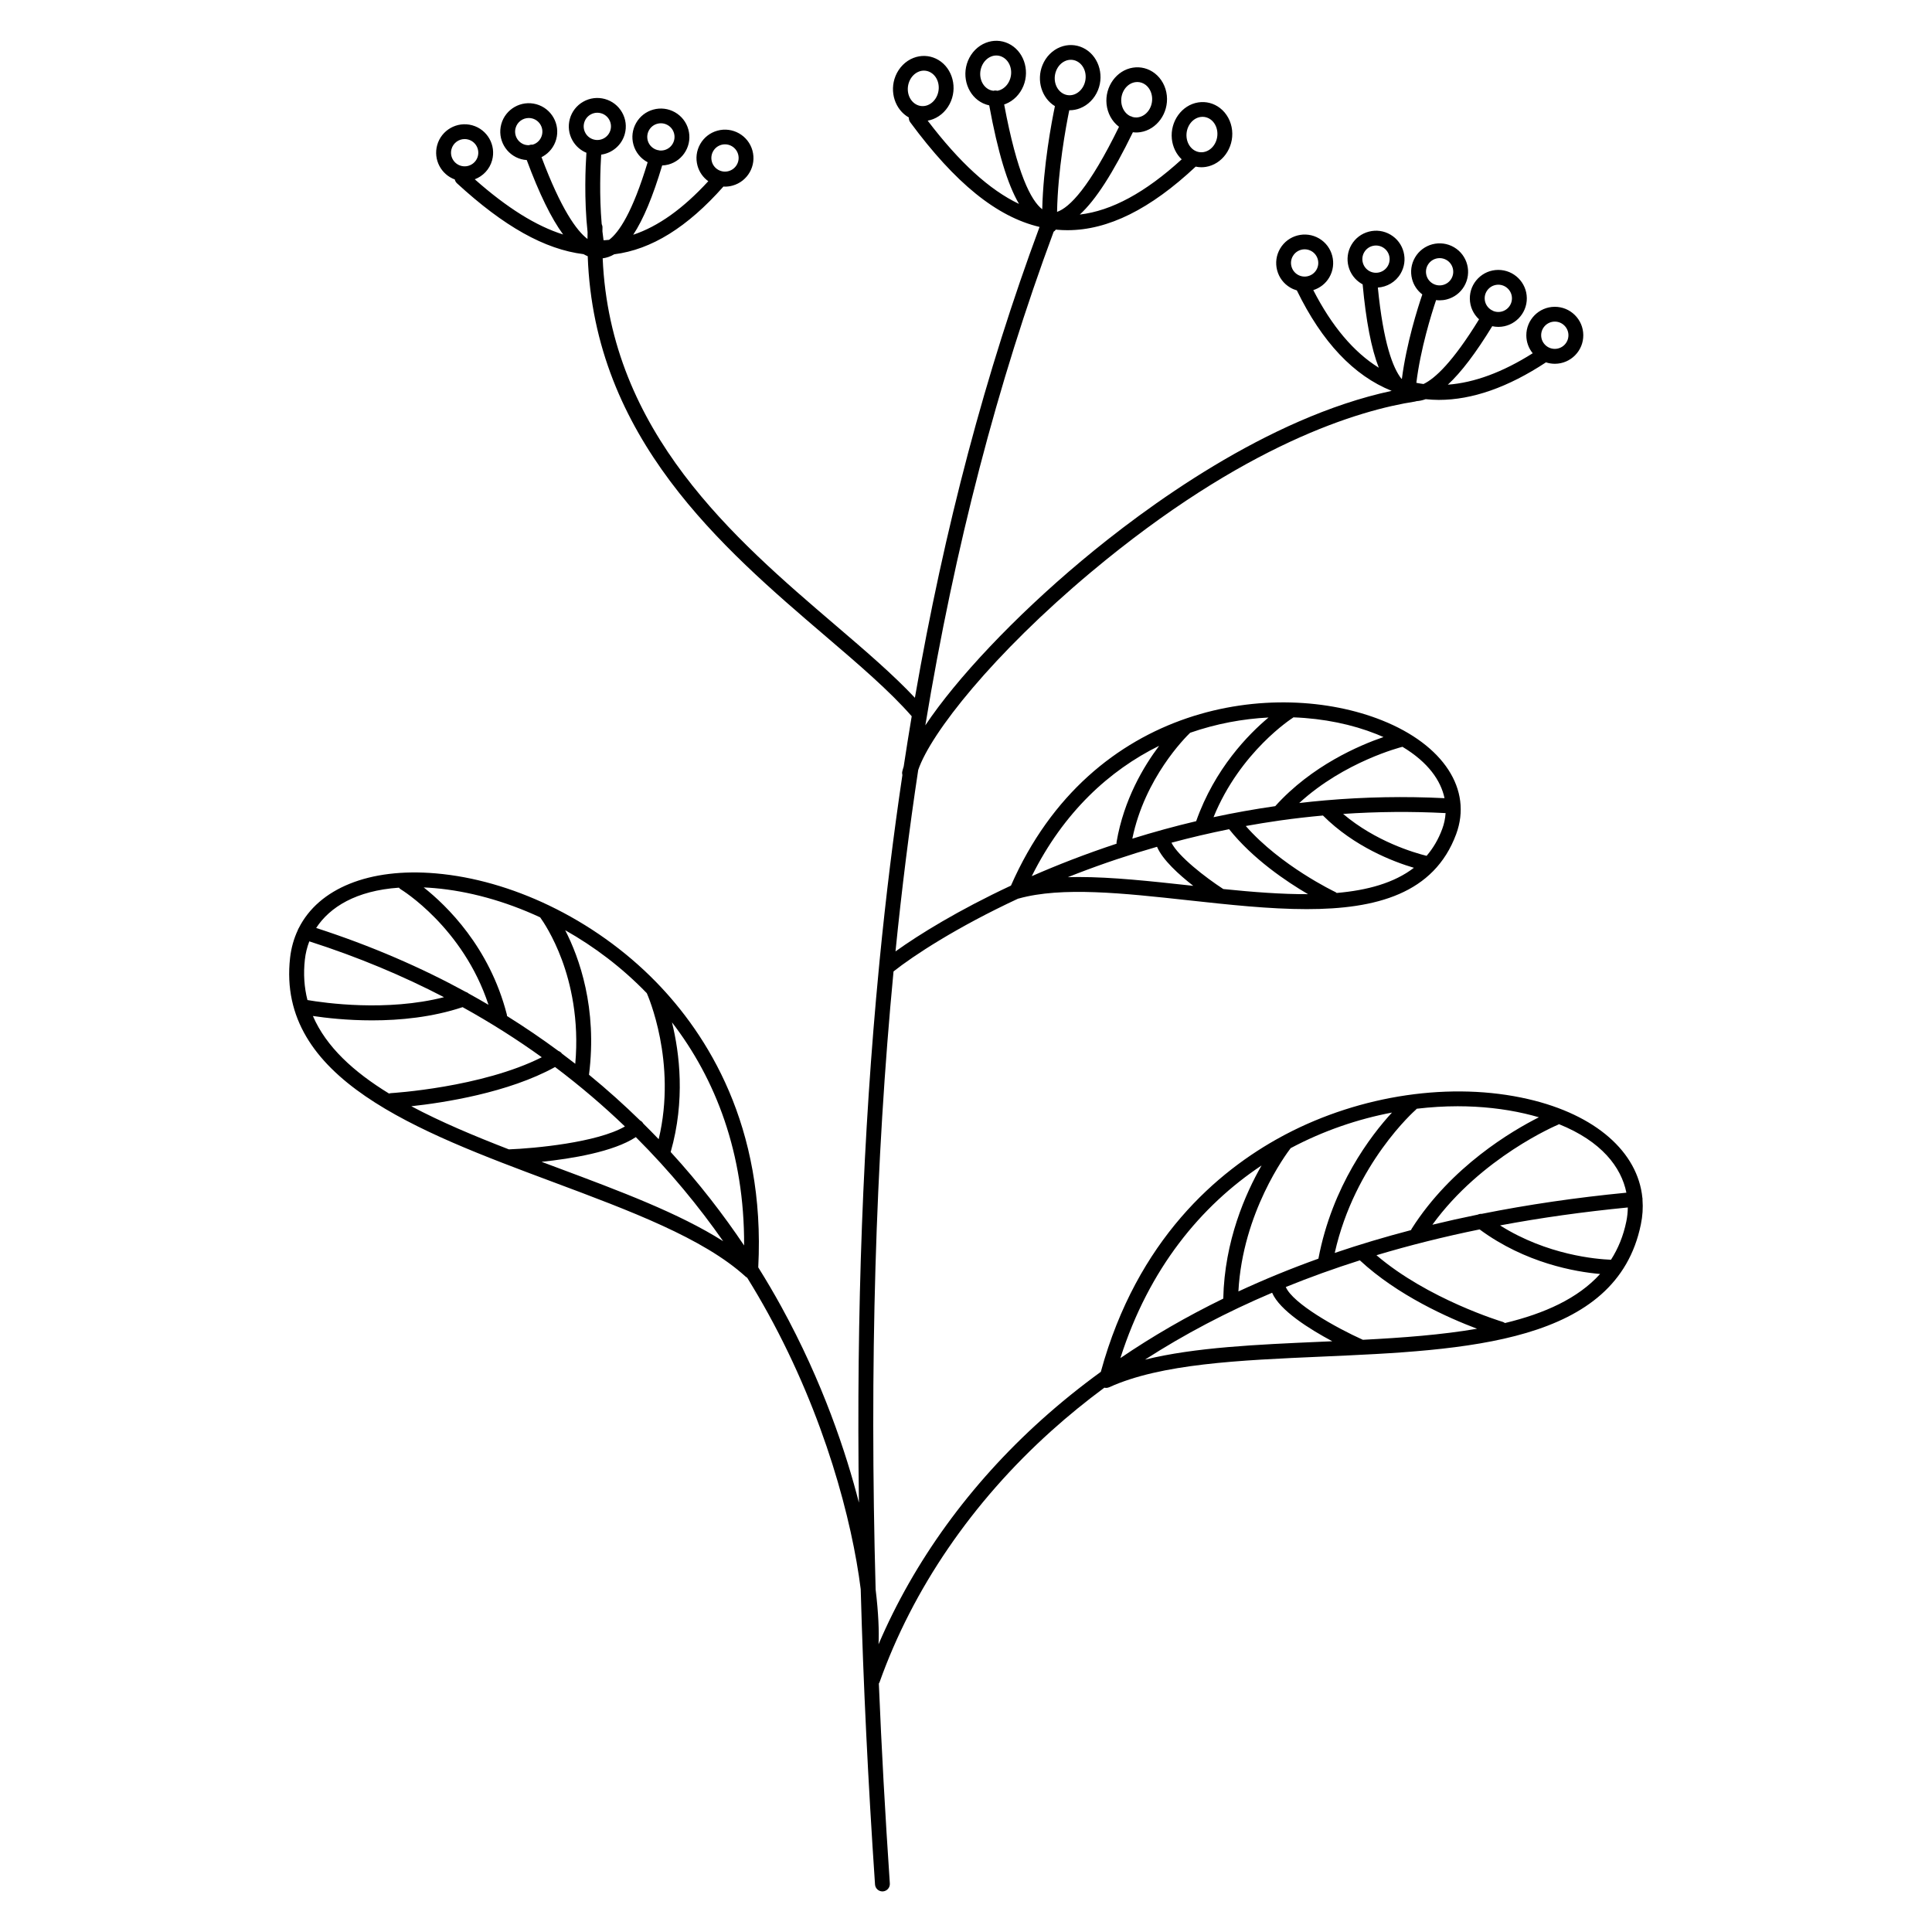 <?xml version="1.0" encoding="UTF-8"?>
<!-- Uploaded to: ICON Repo, www.svgrepo.com, Generator: ICON Repo Mixer Tools -->
<svg fill="#000000" width="800px" height="800px" version="1.1" viewBox="144 144 512 512" xmlns="http://www.w3.org/2000/svg">
 <path d="m579.28 461.91c0.004-0.09 0.012-0.184 0.004-0.277-0.004-0.062-0.023-0.121-0.035-0.184-1.203-12.137-12.34-22.035-30.25-26.176-20.25-4.68-44.32-1.168-64.387 9.395-0.293 0.152-0.59 0.316-0.883 0.477-0.027 0.016-0.055 0.027-0.082 0.043-16.84 9.109-38.305 27.238-47.918 62.363-5.488 3.992-10.723 8.211-15.688 12.676-19.012 17.082-33.812 37.516-43.219 59.527 0.172-3.379-0.02-8.336-0.77-14.523-1.645-59.391-0.066-113.48 4.742-163.79 5.281-4.191 16.754-11.723 33.02-19.297 0.031-0.008 0.066-0.004 0.098-0.012 11.477-3.215 27.777-1.434 45.035 0.453 10.656 1.164 21.438 2.344 31.34 2.344 18.402 0 33.758-4.07 39.609-19.867 4.375-11.812-3.336-23.652-19.641-30.16-28.059-11.203-76.949-4.945-98.34 43.793-13.918 6.504-24.41 12.988-30.598 17.438 1.66-16.512 3.664-32.523 6.019-48.082 3.305-9.762 19.883-30.73 45.758-52.395 40.734-34.105 71.305-42.984 85.902-45.242 0.141-0.023 0.277-0.059 0.402-0.109 0.789-0.051 1.598-0.227 2.422-0.52 1.148 0.117 2.305 0.191 3.477 0.191 8.855 0 18.367-3.336 28.395-9.949 0.746 0.242 1.535 0.375 2.344 0.375h0.066c2.016-0.016 3.906-0.82 5.32-2.258 1.414-1.438 2.184-3.34 2.164-5.356-0.016-2.016-0.82-3.906-2.258-5.32-1.422-1.398-3.301-2.164-5.289-2.164h-0.066c-4.164 0.035-7.519 3.453-7.484 7.613 0.016 1.734 0.613 3.371 1.695 4.695-7.949 5.023-15.477 7.809-22.496 8.328 3.539-3.269 7.43-8.406 11.77-15.496 0.52 0.113 1.059 0.18 1.613 0.18h0.066c4.16-0.035 7.519-3.453 7.484-7.613-0.035-4.141-3.418-7.484-7.551-7.484h-0.066c-2.016 0.016-3.906 0.82-5.32 2.258s-2.184 3.34-2.164 5.359c0.02 2.172 0.961 4.117 2.445 5.481-6.973 11.344-11.688 15.695-14.719 17.141-0.637-0.086-1.273-0.188-1.898-0.316 1.09-8.965 3.996-18.262 5.227-21.926 0.309 0.039 0.617 0.062 0.926 0.062 0.637 0 1.281-0.082 1.914-0.246 1.953-0.508 3.59-1.746 4.609-3.484 2.106-3.59 0.902-8.227-2.688-10.332-3.59-2.106-8.227-0.902-10.332 2.691-1.02 1.738-1.305 3.773-0.797 5.723 0.43 1.648 1.383 3.066 2.719 4.086-1.215 3.562-4.199 12.957-5.414 22.379-0.047-0.016-0.09-0.031-0.137-0.051-2.238-2.832-4.769-9.387-6.234-24.148 2.414-0.16 4.715-1.457 6.027-3.695 1.02-1.738 1.305-3.773 0.797-5.723-0.508-1.953-1.746-3.59-3.484-4.609s-3.769-1.305-5.723-0.793c-1.949 0.508-3.59 1.746-4.609 3.484-2.106 3.59-0.902 8.227 2.691 10.332 0.09 0.051 0.18 0.086 0.27 0.137 0.895 9.723 2.301 17.039 4.281 22.113-6.644-4.129-12.457-11.008-17.359-20.57 1.719-0.543 3.254-1.684 4.234-3.359 2.106-3.59 0.898-8.227-2.691-10.332s-8.227-0.902-10.332 2.691c-1.02 1.738-1.305 3.773-0.797 5.723 0.508 1.953 1.746 3.59 3.484 4.609 0.562 0.328 1.148 0.57 1.746 0.742 6.656 13.684 15.098 22.617 25.133 26.625-33.055 7.094-65.387 30.961-82.234 45.07-17.809 14.91-33.137 31.254-41.355 43.57 7.852-47.457 19.098-90.656 34.008-130.82 0.23-0.148 0.43-0.336 0.582-0.562 0.125 0.012 0.246 0.035 0.371 0.047 0.895 0.078 1.793 0.117 2.695 0.117 10.773 0 21.934-5.547 33.992-16.848 0.488 0.102 0.984 0.168 1.488 0.168 0.387 0 0.777-0.031 1.168-0.09 4.344-0.676 7.481-5.019 6.996-9.688-0.246-2.375-1.418-4.531-3.211-5.914-1.664-1.281-3.711-1.812-5.762-1.492-4.344 0.676-7.484 5.019-6.996 9.688 0.219 2.098 1.16 4.023 2.609 5.398-9.641 8.805-18.547 13.633-27.008 14.633 4.231-3.863 8.812-11.008 14.074-21.82 0.277 0.031 0.551 0.07 0.832 0.07 0.387 0 0.777-0.031 1.168-0.09 4.344-0.676 7.484-5.019 6.996-9.688-0.246-2.375-1.418-4.531-3.211-5.914-1.664-1.281-3.707-1.812-5.766-1.492-4.344 0.676-7.481 5.019-6.996 9.688 0.246 2.375 1.418 4.531 3.211 5.914 0.031 0.023 0.062 0.039 0.094 0.059-7.859 16.078-13.098 21.414-16.422 22.562 0.195-11.016 2.359-22.656 3.231-26.934 0.027 0 0.059 0.004 0.086 0.004 0.934 0 1.871-0.176 2.777-0.531 2.109-0.824 3.836-2.566 4.738-4.777 1.773-4.344-0.023-9.395-4.008-11.262-1.883-0.879-3.996-0.945-5.949-0.18-2.109 0.824-3.836 2.566-4.738 4.781-1.664 4.078-0.184 8.773 3.293 10.879-0.852 4.09-3.09 15.82-3.359 27.332-2.977-2.297-6.664-9.391-10.09-27.781 0.121-0.039 0.242-0.074 0.359-0.121 2.109-0.824 3.836-2.566 4.738-4.781 1.773-4.344-0.023-9.395-4.008-11.258-1.879-0.883-3.996-0.945-5.949-0.18-2.109 0.824-3.836 2.566-4.738 4.777-1.773 4.344 0.023 9.395 4.008 11.262 0.527 0.246 1.074 0.426 1.629 0.543 2.273 12.352 4.836 20.906 7.898 26.117-7.84-3.723-15.742-10.957-24.207-22.062 0.488-0.09 0.969-0.223 1.441-0.406 2.109-0.824 3.836-2.566 4.738-4.781 1.773-4.344-0.023-9.395-4.008-11.258-1.879-0.879-3.992-0.945-5.949-0.18-2.109 0.824-3.836 2.566-4.738 4.781-1.699 4.164-0.113 8.965 3.523 11-0.023 0.441 0.09 0.891 0.375 1.273 11.902 16.113 22.914 25.055 34.266 27.734-14.281 38.484-25.215 79.723-33.035 124.78-5.777-6.168-13.254-12.566-21.129-19.301-26.734-22.859-59.629-51.016-61.613-97.16 1.051-0.137 2.074-0.488 3.07-1.074 9.863-1.246 19.359-7.148 28.934-17.953 0.133 0.008 0.262 0.027 0.395 0.027 0.676 0 1.355-0.09 2.023-0.277 4.012-1.109 6.375-5.273 5.266-9.289-1.109-4.012-5.277-6.375-9.289-5.266-1.941 0.539-3.562 1.801-4.555 3.555-0.996 1.754-1.246 3.789-0.711 5.734 0.461 1.672 1.465 3.102 2.856 4.102-6.691 7.285-13.266 11.98-19.898 14.191 2.684-4.062 5.215-10.148 7.676-18.363 0.555-0.023 1.113-0.098 1.672-0.25 1.941-0.539 3.562-1.801 4.555-3.555 0.996-1.754 1.246-3.789 0.711-5.734-0.539-1.945-1.801-3.562-3.555-4.559-1.754-0.992-3.789-1.246-5.734-0.711-1.941 0.539-3.562 1.801-4.555 3.555-0.996 1.754-1.246 3.793-0.711 5.734 0.578 2.09 1.984 3.731 3.769 4.668-4.027 13.34-7.625 18.617-10.215 20.562-0.352 0.035-0.703 0.074-1.059 0.094-0.137 0.008-0.277 0.004-0.414 0.008-0.109-0.777-0.211-1.559-0.297-2.344 0.008-0.336 0-0.664 0.012-1.004 0.012-0.332-0.066-0.645-0.203-0.926-0.672-7.656-0.344-15.145-0.137-18.406 2.894-0.402 5.422-2.465 6.25-5.453 0.539-1.945 0.285-3.981-0.711-5.734-0.996-1.754-2.613-3.016-4.555-3.555-1.945-0.535-3.981-0.285-5.734 0.711-1.754 0.996-3.016 2.613-3.555 4.555-0.539 1.945-0.285 3.981 0.711 5.734 0.84 1.48 2.129 2.606 3.68 3.246-0.234 3.492-0.648 12.254 0.309 21.039-0.016 0.605-0.02 1.207-0.023 1.805-2.891-2.195-7.008-7.891-12.188-21.691 0.113-0.059 0.23-0.102 0.344-0.168 1.754-0.992 3.016-2.613 3.555-4.559 1.109-4.012-1.254-8.18-5.266-9.289-4.019-1.109-8.18 1.254-9.289 5.266-1.109 4.012 1.254 8.18 5.266 9.289 0.492 0.137 0.988 0.203 1.48 0.238 3.305 8.902 6.484 15.43 9.645 19.73-7.199-2.262-14.871-7.07-23.422-14.629 2.164-0.828 3.93-2.621 4.594-5.023 1.109-4.012-1.254-8.18-5.266-9.289-4.016-1.109-8.18 1.254-9.289 5.266-1.051 3.809 1.023 7.75 4.668 9.09 0.086 0.379 0.277 0.738 0.586 1.02 12.422 11.422 23.238 17.504 33.539 18.777 0.367 0.211 0.738 0.395 1.105 0.547 1.715 48.23 35.543 77.191 63.016 100.68 8.75 7.481 17.012 14.547 22.82 21.207 0.008 0.008 0.016 0.016 0.023 0.023-0.738 4.402-1.445 8.844-2.125 13.32-0.141 0.445-0.27 0.879-0.367 1.297-0.078 0.332-0.059 0.664 0.023 0.973-2.363 15.84-4.367 32.141-6.019 48.957-0.059 0.613-0.117 1.234-0.176 1.852-0.004 0.027-0.004 0.051-0.008 0.078-4.246 44.094-6.016 91.062-5.316 141.93-3.336-13.012-9.52-31.855-20.629-52.055-1.836-3.336-3.852-6.781-6.051-10.297 1.957-37.488-13.594-61.797-27.074-75.621-8.191-8.398-17.988-15.316-28.398-20.301 0 0-0.004 0-0.004-0.004-9.711-4.648-19.957-7.621-29.949-8.484-17.707-1.535-31.055 4.008-36.332 14.48-0.102 0.152-0.191 0.316-0.25 0.504-0.004 0.016-0.004 0.035-0.012 0.051-1.051 2.238-1.75 4.688-2.051 7.34-3.594 32.051 33.621 45.945 69.609 59.383 20.543 7.672 39.945 14.918 51.117 25.105 0.125 0.113 0.262 0.199 0.406 0.277 2.004 3.231 3.848 6.394 5.539 9.469 15.062 27.391 22.258 54.879 24.551 73.066 0.691 25.109 1.953 51.156 3.793 78.273 0.07 1.039 0.934 1.836 1.961 1.836 0.047 0 0.09 0 0.137-0.004 1.082-0.074 1.902-1.012 1.828-2.098-1.23-18.129-2.199-35.777-2.914-52.992 0.074-0.117 0.152-0.23 0.199-0.367 8.797-24.703 24.547-47.734 45.555-66.609 4.453-4.004 9.133-7.809 14.016-11.426 0.152 0.035 0.305 0.062 0.465 0.062 0.277 0 0.551-0.059 0.812-0.176 13.77-6.246 34.461-7.156 56.367-8.117 38.379-1.684 78.062-3.426 84.527-35.023 0.469-2.25 0.598-4.441 0.434-6.57zm-23.273-232.68c0.961-0.016 1.875 0.359 2.562 1.035s1.074 1.582 1.082 2.547c0.008 0.965-0.359 1.875-1.035 2.562-0.676 0.688-1.582 1.07-2.547 1.082h-0.031c-0.953 0-1.852-0.367-2.531-1.035-0.688-0.676-1.074-1.582-1.082-2.547-0.016-1.992 1.59-3.625 3.582-3.644zm-17.516-8.699c0.676-0.688 1.582-1.07 2.547-1.082h0.031c1.98 0 3.598 1.602 3.613 3.582 0.016 1.992-1.59 3.629-3.582 3.644h-0.031c-0.48 0-0.934-0.098-1.355-0.27-0.031-0.02-0.055-0.047-0.086-0.066-0.121-0.07-0.242-0.129-0.371-0.172-1.062-0.621-1.789-1.758-1.801-3.078-0.012-0.957 0.359-1.867 1.035-2.559zm-32.957-9.684c0.488-0.832 1.273-1.426 2.207-1.668 0.301-0.078 0.609-0.117 0.914-0.117 0.637 0 1.262 0.168 1.824 0.5 0.832 0.488 1.426 1.273 1.668 2.207 0.242 0.934 0.109 1.906-0.379 2.738-1.012 1.719-3.231 2.293-4.945 1.289-1.719-1.012-2.297-3.234-1.289-4.949zm-18.91 1.008c0.672-1.145 1.883-1.785 3.125-1.785 0.621 0 1.25 0.16 1.824 0.496 1.719 1.008 2.297 3.227 1.289 4.945-1.012 1.719-3.227 2.297-4.945 1.289-0.832-0.488-1.426-1.273-1.668-2.207-0.246-0.934-0.113-1.906 0.375-2.738zm35.77 2.336c0.672-1.145 1.883-1.785 3.125-1.785 0.621 0 1.25 0.16 1.824 0.496 1.719 1.008 2.293 3.227 1.285 4.945-0.488 0.832-1.27 1.426-2.207 1.668-0.934 0.242-1.906 0.109-2.738-0.379-0.832-0.488-1.426-1.273-1.668-2.207-0.242-0.934-0.109-1.906 0.379-2.738zm-77.547-48.414c0.184-0.027 0.367-0.043 0.551-0.043 0.789 0 1.555 0.262 2.207 0.762 0.945 0.727 1.562 1.895 1.699 3.203 0.273 2.613-1.383 5.035-3.688 5.391-0.516 0.078-1.035 0.039-1.527-0.105-0.031-0.02-0.059-0.039-0.094-0.059-0.148-0.07-0.297-0.113-0.449-0.145-0.238-0.113-0.469-0.246-0.684-0.414-0.945-0.727-1.562-1.895-1.699-3.203-0.273-2.609 1.379-5.027 3.684-5.387zm-59.871-0.199c0.496-1.219 1.418-2.168 2.527-2.602 0.438-0.172 0.891-0.258 1.34-0.258 0.516 0 1.027 0.113 1.504 0.336 2.113 0.988 3.023 3.773 2.031 6.207-0.496 1.219-1.418 2.168-2.527 2.602-0.941 0.367-1.953 0.34-2.848-0.078-2.109-0.988-3.019-3.773-2.027-6.207zm-51.988 18.508c0.477-0.84 1.25-1.445 2.18-1.703 1.918-0.531 3.914 0.602 4.445 2.519 0.531 1.922-0.602 3.914-2.523 4.445-0.93 0.258-1.902 0.137-2.746-0.34-0.84-0.477-1.441-1.25-1.699-2.18-0.25-0.93-0.129-1.906 0.344-2.742zm-16.988-5.586c0.477-0.84 1.25-1.445 2.18-1.699 0.32-0.09 0.645-0.133 0.969-0.133 0.617 0 1.227 0.16 1.777 0.473 0.84 0.477 1.445 1.25 1.699 2.18 0.258 0.93 0.137 1.906-0.34 2.746-0.477 0.84-1.25 1.445-2.18 1.699-0.469 0.129-0.945 0.156-1.402 0.102-0.035-0.012-0.066-0.031-0.102-0.039-0.137-0.039-0.27-0.062-0.406-0.07-1.188-0.328-2.184-1.238-2.535-2.508-0.254-0.934-0.133-1.91 0.34-2.75zm-17.184-1.973c0.258-0.93 0.859-1.703 1.699-2.18 0.551-0.312 1.16-0.473 1.777-0.473 0.324 0 0.648 0.043 0.969 0.133 0.93 0.258 1.707 0.859 2.18 1.699 0.477 0.84 0.598 1.812 0.34 2.746-0.531 1.922-2.531 3.051-4.445 2.519-0.93-0.258-1.707-0.859-2.18-1.699-0.477-0.84-0.598-1.812-0.34-2.746zm-18.176 1.395c0.441-1.602 1.898-2.652 3.484-2.652 0.316 0 0.641 0.043 0.961 0.129 1.922 0.531 3.051 2.527 2.523 4.445-0.258 0.93-0.859 1.707-1.699 2.18-0.25 0.141-0.516 0.242-0.785 0.32-0.285-0.031-0.582-0.004-0.871 0.102-0.023 0.008-0.047 0.023-0.07 0.035-0.34 0.004-0.68-0.023-1.02-0.113-1.922-0.531-3.051-2.527-2.523-4.445zm-16.984 5.582c0.441-1.602 1.898-2.652 3.484-2.652 0.316 0 0.641 0.043 0.961 0.133 1.922 0.531 3.051 2.523 2.523 4.445-0.531 1.922-2.527 3.051-4.445 2.519-1.926-0.531-3.055-2.527-2.523-4.445zm198.49-8.504c0.184-0.027 0.367-0.043 0.551-0.043 0.789 0 1.555 0.262 2.203 0.762 0.945 0.727 1.562 1.895 1.699 3.203 0.27 2.613-1.383 5.035-3.688 5.391-0.977 0.148-1.957-0.105-2.758-0.723-0.945-0.727-1.562-1.895-1.699-3.203-0.266-2.609 1.387-5.031 3.691-5.387zm-38.234-12.297c0.496-1.219 1.418-2.168 2.527-2.602 0.438-0.172 0.891-0.258 1.34-0.258 0.516 0 1.027 0.113 1.504 0.336 2.113 0.988 3.023 3.773 2.031 6.207-0.496 1.219-1.418 2.164-2.527 2.602-0.941 0.367-1.953 0.34-2.848-0.078-2.109-0.988-3.019-3.773-2.027-6.207zm-19.746-1.137c0.496-1.219 1.418-2.164 2.527-2.602 0.438-0.172 0.891-0.258 1.34-0.258 0.516 0 1.027 0.113 1.504 0.336 2.113 0.988 3.023 3.773 2.031 6.207-0.496 1.219-1.418 2.168-2.527 2.602-0.234 0.09-0.477 0.16-0.715 0.203-0.273-0.074-0.566-0.098-0.863-0.047-0.066 0.012-0.129 0.035-0.195 0.055-0.367-0.047-0.73-0.129-1.074-0.289-2.113-0.988-3.023-3.773-2.027-6.207zm25.605 214.85c-0.941 0-1.867 0.02-2.785 0.047 0.801-0.32 1.613-0.637 2.43-0.953 7.031-2.711 14.105-5.066 21.207-7.106 1.469 3.469 5.82 7.402 9.609 10.352-0.285-0.031-0.57-0.062-0.859-0.094-10.449-1.141-20.559-2.246-29.602-2.246zm29.633-38.227c6.914-2.406 13.953-3.695 20.77-4.043-5.336 4.461-14.254 13.539-19.176 27.473-5.66 1.336-11.301 2.883-16.922 4.637 3.293-16.086 14.02-26.809 15.328-28.066zm8.781 41.414c-4.762-3.094-11.938-8.664-13.734-12.277 5.078-1.371 10.172-2.555 15.277-3.582 6.277 7.883 15.199 13.879 20.91 17.219-7.098 0.035-14.727-0.574-22.453-1.359zm14.781-18.133c0.152-0.004 0.305-0.027 0.449-0.066 3.723-0.523 7.449-0.945 11.18-1.285 8.297 8.293 18.656 12.242 24.102 13.855-5.242 4.023-12.32 5.965-20.453 6.668-0.125-0.102-0.258-0.195-0.41-0.27-0.152-0.07-14.438-6.902-23.691-17.473 2.938-0.531 5.879-1.012 8.824-1.43zm39.098 9.336c-3.316-0.824-13.504-3.812-22.121-11.109 9.047-0.609 18.105-0.691 27.156-0.219-0.094 1.469-0.402 2.883-0.895 4.211-1.023 2.769-2.426 5.121-4.141 7.117zm4.75-15.281c-10.531-0.527-21.07-0.332-31.586 0.578-0.086 0.004-0.176 0.008-0.262 0.023-2.223 0.195-4.441 0.422-6.66 0.684 12.004-11.023 27.059-14.82 27.227-14.863 0.043-0.012 0.082-0.031 0.125-0.043 6.852 4.109 10.18 8.973 11.156 13.621zm-16.176-16.199c-6.344 2.172-19.008 7.555-28.688 18.312-5.461 0.789-10.914 1.754-16.352 2.93 7.062-17.41 20.859-26.242 21.004-26.332 0.062-0.039 0.113-0.086 0.168-0.133 8.059 0.297 15.613 1.887 22.02 4.445 0.641 0.254 1.25 0.512 1.848 0.777zm-59.441 2.305c-4.148 5.5-9.355 14.266-11.281 25.434-0.031 0.176-0.027 0.352-0.012 0.52-3.977 1.316-7.945 2.731-11.902 4.254-3.691 1.422-7.215 2.883-10.578 4.356 8.457-16.988 20.594-28.055 33.773-34.562zm-110 132.43c-5.434-8.094-11.863-16.473-19.461-24.77 3.91-13.68 2.348-26.238 0.344-34.363 11.535 14.973 19.234 34.664 19.117 59.133zm-25.789-66.863c0.227 0.504 8.055 18.238 3.148 38.699-1.324-1.383-2.68-2.762-4.07-4.137-0.07-0.129-0.152-0.254-0.254-0.371-0.172-0.195-0.379-0.348-0.602-0.457-4.203-4.106-8.707-8.16-13.539-12.117 2.246-17.703-2.594-31.062-6.309-38.301 7.672 4.328 15.059 9.887 21.625 16.684zm-62.41 29.965c8.508-0.922 25.699-3.543 38.098-10.391 6.742 5.078 12.902 10.359 18.516 15.75-7.371 4.281-23.977 5.816-30.754 6.074-9.156-3.547-18.031-7.262-25.859-11.434zm34.152-50.055c0.707 0.98 3.418 4.945 5.758 11.258 2.273 6.133 4.606 15.703 3.543 27.547-1.152-0.902-2.328-1.797-3.519-2.688-0.242-0.336-0.57-0.574-0.938-0.703-4.305-3.184-8.848-6.277-13.625-9.266-0.004-0.141-0.023-0.281-0.059-0.426-4.594-17.855-15.922-28.832-22.027-33.656 0.945 0.043 1.914 0.105 2.91 0.191 8.859 0.77 18.504 3.348 27.957 7.742zm-37.43-7.867c0.141 0.172 0.309 0.332 0.512 0.453 0.172 0.102 16.484 10.07 23.223 30.59-1.723-1.016-3.477-2.012-5.262-2.996-0.227-0.203-0.488-0.352-0.777-0.434-11.832-6.457-25.004-12.199-39.629-16.934 3.609-5.527 10.566-9.895 21.934-10.68zm-24.922 19.02c0.18-1.613 0.57-3.227 1.172-4.793 13.047 4.184 24.91 9.195 35.691 14.797-15.164 3.879-31.672 1.531-36.184 0.758-0.852-3.34-1.113-6.91-0.68-10.762zm2.121 14.984c3.414 0.512 9.07 1.164 15.707 1.164 7.359 0 15.922-0.82 23.965-3.504 7.535 4.168 14.523 8.621 20.988 13.277-15.977 8.047-39.711 9.496-39.961 9.508-0.184 0.012-0.355 0.055-0.523 0.109-9.375-5.742-16.656-12.383-20.176-20.555zm64.953 40.273c-1.449-0.539-2.898-1.082-4.348-1.625 7.898-0.82 19.031-2.633 24.977-6.547 9.156 9.141 16.797 18.512 23.148 27.586-11.668-7.414-27.359-13.285-43.777-19.414zm283.14 6.555c-13.344 1.297-26.133 3.168-38.355 5.613-0.352-0.027-0.703 0.043-1.02 0.199-4.078 0.828-8.09 1.723-12.039 2.68 12.965-17.918 33.027-26.391 33.238-26.48 0.113-0.047 0.215-0.105 0.312-0.168 11.254 4.527 16.504 11.375 17.863 18.156zm-44.754-22.906c6.312 0 12.344 0.676 17.844 1.949 1.297 0.301 2.531 0.625 3.723 0.973-7.086 3.57-23.246 13.043-33.715 29.539-0.074 0.117-0.133 0.238-0.18 0.363-6.941 1.816-13.68 3.828-20.211 6.047 5.32-23.719 21.297-37.785 21.469-37.93 0.102-0.086 0.191-0.184 0.27-0.285 3.664-0.43 7.277-0.656 10.801-0.656zm-25.082 61.891c-7.137-3.207-18.543-9.613-20.43-13.988 6.324-2.566 12.867-4.926 19.629-7.07 10.023 9.316 23.527 15.289 31.059 18.129-9.391 1.617-19.734 2.387-30.258 2.93zm7.711-60.219c-5.594 6.082-15.836 19.438-19.496 38.719-7.34 2.633-14.406 5.531-21.203 8.688 1.125-20.934 12.668-36.438 13.852-37.977 8.711-4.637 17.852-7.719 26.848-9.43zm-34.562 14.023c-4.242 7.398-9.824 19.965-10.148 35.285-9.664 4.711-18.75 9.965-27.262 15.758 7.598-23.805 21.395-40.379 37.41-51.043zm15.824 46.711c-17.113 0.75-33.484 1.48-46.715 4.742 10.387-6.691 21.621-12.605 33.688-17.727 2.019 4.703 9.938 9.652 15.945 12.859-0.973 0.039-1.945 0.082-2.918 0.125zm48.676-4.953c-0.18-0.137-0.383-0.246-0.613-0.316-0.207-0.062-19.773-5.973-33.438-17.66 8.762-2.625 17.871-4.906 27.336-6.84 12.152 8.973 25.43 11.25 31.934 11.812-5.871 6.488-14.715 10.473-25.219 13.004zm28.105-16.777c-3.758-0.141-16.926-1.211-29.398-9.098 10.84-2.031 22.133-3.613 33.852-4.754-0.012 1.258-0.145 2.496-0.391 3.699-0.789 3.859-2.18 7.211-4.062 10.152z"/>
</svg>